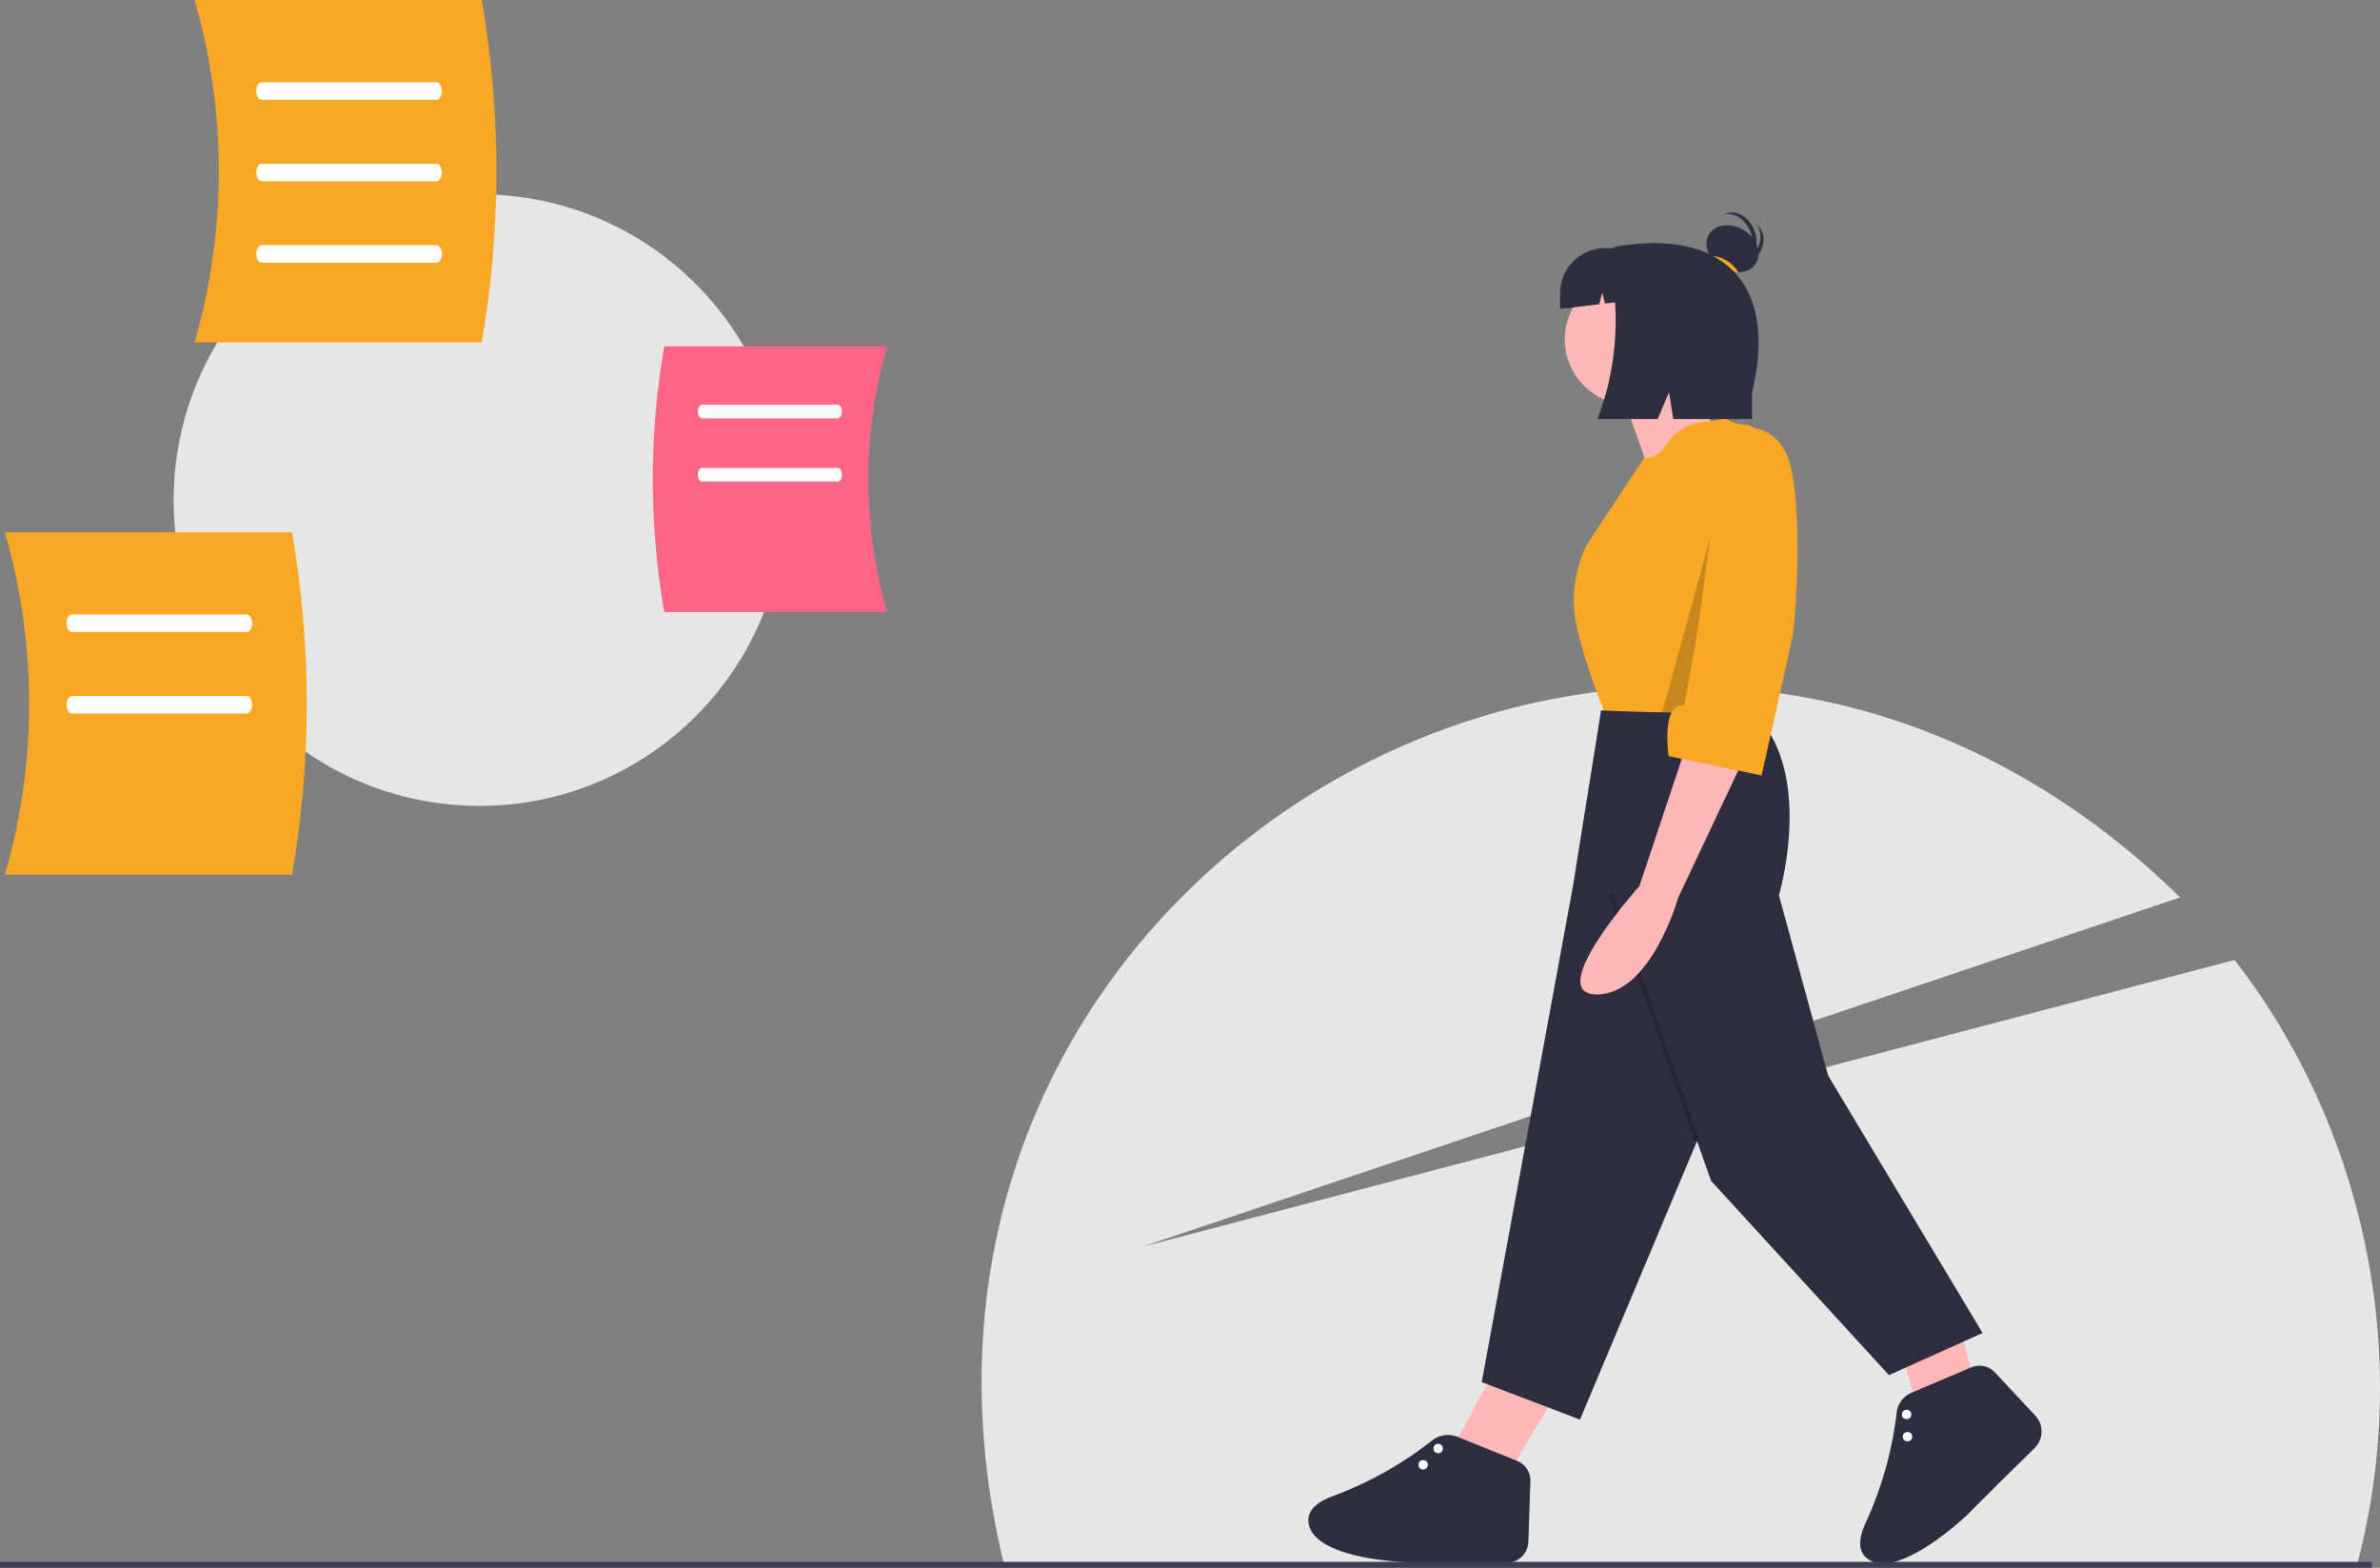 <svg id="b90d1e5d-c0c0-42b5-8a03-05d524a4d224" data-name="Layer 1" xmlns="http://www.w3.org/2000/svg" width="891.048" height="586.952" viewBox="0 0 891.048 586.952"><rect x="0" y="0" width="891.048" height="586.952" fill="#808080" stroke="none"/><title>random_thoughts</title><path d="M1036.789,742.884c21.591-80.742,1.964-165.662-45.699-226.978L581.906,623.351l388.788-130.857C777.543,303.059,467.101,481.235,530.32,742.047Z" transform="translate(-154.476 -156.524)" fill="#e6e6e6"/><circle cx="179.496" cy="187.221" r="114.479" fill="#e6e6e6"/><path d="M486.611,385.679h-83.449a291.866,291.866,0,0,1,0-99.497h83.449A179.028,179.028,0,0,0,486.611,385.679Z" transform="translate(-154.476 -156.524)" fill="#ff6584"/><path d="M468.095,313.132H417.315c-.876,0-1.587-1.142-1.587-2.552s.711-2.552,1.587-2.552h50.78c.876,0,1.587,1.142,1.587,2.552S468.971,313.132,468.095,313.132Z" transform="translate(-154.476 -156.524)" fill="#fff"/><path d="M468.095,336.809H417.315c-.876,0-1.587-1.142-1.587-2.552s.711-2.552,1.587-2.552h50.78c.876,0,1.587,1.142,1.587,2.552S468.971,336.809,468.095,336.809Z" transform="translate(-154.476 -156.524)" fill="#fff"/><path d="M227.321,284.707H334.83a376.017,376.017,0,0,0,0-128.184H227.321A230.646,230.646,0,0,1,227.321,284.707Z" transform="translate(-154.476 -156.524)" fill="#f9a826"/><path d="M317.867,193.87H252.446c-1.129,0-2.044-1.471-2.044-3.288s.915-3.288,2.044-3.288h65.421c1.129,0,2.044,1.471,2.044,3.288S318.996,193.87,317.867,193.87Z" transform="translate(-154.476 -156.524)" fill="#fff"/><path d="M317.867,224.374H252.446c-1.129,0-2.044-1.471-2.044-3.288s.915-3.288,2.044-3.288h65.421c1.129,0,2.044,1.471,2.044,3.288S318.996,224.374,317.867,224.374Z" transform="translate(-154.476 -156.524)" fill="#fff"/><path d="M317.867,254.878H252.446c-1.129,0-2.044-1.471-2.044-3.288s.915-3.288,2.044-3.288h65.421c1.129,0,2.044,1.471,2.044,3.288S318.996,254.878,317.867,254.878Z" transform="translate(-154.476 -156.524)" fill="#fff"/><path d="M156.302,483.986H263.81a376.017,376.017,0,0,0,0-128.184H156.302A230.646,230.646,0,0,1,156.302,483.986Z" transform="translate(-154.476 -156.524)" fill="#f9a826"/><path d="M246.848,393.148H181.427c-1.129,0-2.044-1.471-2.044-3.288s.915-3.288,2.044-3.288h65.421c1.129,0,2.044,1.471,2.044,3.288S247.977,393.148,246.848,393.148Z" transform="translate(-154.476 -156.524)" fill="#fff"/><path d="M246.848,423.652H181.427c-1.129,0-2.044-1.471-2.044-3.288s.915-3.288,2.044-3.288h65.421c1.129,0,2.044,1.471,2.044,3.288S247.977,423.652,246.848,423.652Z" transform="translate(-154.476 -156.524)" fill="#fff"/><path d="M720,707l15.502-26.023-21.906-8.763-2.007,2.565c-5.017,6.411-9.496,19.955-15.589,25.221" transform="translate(-154.476 -156.524)" fill="#ffb8b8"/><path d="M727.429,711.108l-.756,22.6a8.174,8.174,0,0,1-8.25,7.9l-17.094-.169H682.051s-35.926-.876-37.679-14.896c-.584-4.673,3.408-7.789,8.99-9.866a136.772,136.772,0,0,0,37.201-20.807,9.657,9.657,0,0,1,9.608-1.427l22.252,8.975A8.004,8.004,0,0,1,727.429,711.108Z" transform="translate(-154.476 -156.524)" fill="#2f2e41"/><circle cx="532.816" cy="548.395" r="1.753" fill="#fff"/><circle cx="538.445" cy="542.284" r="1.753" fill="#fff"/><path d="M893.221,672.708,885.782,643.345l-21.686,9.294.394,3.233c.985,8.081,7.396,20.825,6.811,28.857" transform="translate(-154.476 -156.524)" fill="#ffb8b8"/><path d="M901.347,670.325l15.127,16.174a8.701,8.701,0,0,1-.264,12.156L904.37,710.262l-13.631,13.631s-26.023,24.784-37.176,16.11c-3.718-2.892-3.098-7.917-.62-13.333A136.724,136.724,0,0,0,864.567,685.382a9.173,9.173,0,0,1,5.503-7.426l22.376-9.514A7.936,7.936,0,0,1,901.347,670.325Z" transform="translate(-154.476 -156.524)" fill="#2f2e41"/><circle cx="714.145" cy="537.841" r="1.753" fill="#fff"/><circle cx="713.805" cy="529.539" r="1.753" fill="#fff"/><path d="M761.79,304.187l9.639,27.164,25.411-14.896s-13.144-15.773-12.268-24.535Z" transform="translate(-154.476 -156.524)" fill="#ffb8b8"/><circle cx="610.381" cy="127.071" r="24.535" fill="#ffb8b8"/><path d="M800.345,312.949l-5.14,1.437s-10.633-.561-15.89,7.326-9.147,6.085-9.147,6.085l-21.522,32.47s-7.01,13.144-4.381,28.04,11.391,35.926,11.391,35.926,56.08,5.258,57.833,2.629,0-20.154,0-20.154l7.01-77.987s-7.886-13.144-12.268-13.144A14.631,14.631,0,0,1,800.345,312.949Z" transform="translate(-154.476 -156.524)" fill="#f9a826"/><path d="M817.87,421.605s-14.896-.876-21.03.876-42.937,0-42.937,0l-10.515,65.719-34.174,185.766L746.017,687.987l43.813-104.274,5.258,14.896,66.595,72.729,35.05-15.773-57.833-96.388-18.401-67.472s11.391-38.555-4.381-62.214Z" transform="translate(-154.476 -156.524)" fill="#2f2e41"/><rect x="772.743" y="488.081" width="1.753" height="98.379" transform="translate(-288.32 128.442) rotate(-19.242)" opacity="0.2"/><path d="M810.314,244.869c-1.396-5.522-6.062-9.105-10.421-8.003-.049.012-.095.033-.144.046a6.522,6.522,0,0,1,1.567-.623c4.359-1.102,9.025,2.481,10.421,8.003,1.38,5.459-.956,10.763-5.222,11.947C809.858,254.387,811.532,249.686,810.314,244.869Z" transform="translate(-154.476 -156.524)" fill="#2f2e41"/><path d="M809.286,253.461c4.398-3.618,5.648-9.367,2.792-12.839-.032-.039-.07-.072-.103-.11a6.522,6.522,0,0,1,1.232,1.151c2.857,3.472,1.607,9.221-2.792,12.839-4.349,3.577-10.142,3.727-13.033.375C800.483,257.11,805.448,256.619,809.286,253.461Z" transform="translate(-154.476 -156.524)" fill="#2f2e41"/><ellipse cx="803.113" cy="249.679" rx="8.142" ry="10.313" transform="translate(10.121 640.539) rotate(-57.876)" fill="#2f2e41"/><path d="M794.64,252.331a12.055,12.055,0,0,1,6.514,1.913,12.279,12.279,0,0,1,4.144,4.244,12.055,12.055,0,0,1-6.514-1.913A12.279,12.279,0,0,1,794.64,252.331Z" transform="translate(-154.476 -156.524)" fill="#f9a826"/><path d="M761.354,248.545h0c-3.722,0-4.892,3.303-4.184,6.768a103.941,103.941,0,0,1-4.581,58.075h22.511l4.215-9.974,1.633,9.974h29.474V303.328C820.342,262.583,799.306,242.699,761.354,248.545Z" transform="translate(-154.476 -156.524)" fill="#2f2e41"/><path d="M757.663,249.421h-2.262a16.832,16.832,0,0,0-16.832,16.832v5.95l14.687-1.791,1.086-4.343,1.022,4.086,19.132-2.333v-1.569A16.832,16.832,0,0,0,757.663,249.421Z" transform="translate(-154.476 -156.524)" fill="#2f2e41"/><polygon points="640.277 201.363 631.515 266.206 622.324 266.685 640.277 201.363" opacity="0.2"/><path d="M785.693,435.957l-17.41,52.23s-36.271,40.624-15.959,40.624S782.791,492.54,782.791,492.54l24.664-52.23Z" transform="translate(-154.476 -156.524)" fill="#ffb8b8"/><path d="M803.828,317.713s11.801-5.108,18.965,7.752,4.248,61.888,2.798,69.142-11.607,52.23-11.607,52.23l-34.82-7.254s-2.902-20.312,5.803-18.861Z" transform="translate(-154.476 -156.524)" fill="#f9a826"/><rect y="584.712" width="888" height="2.241" fill="#3f3d56"/></svg>